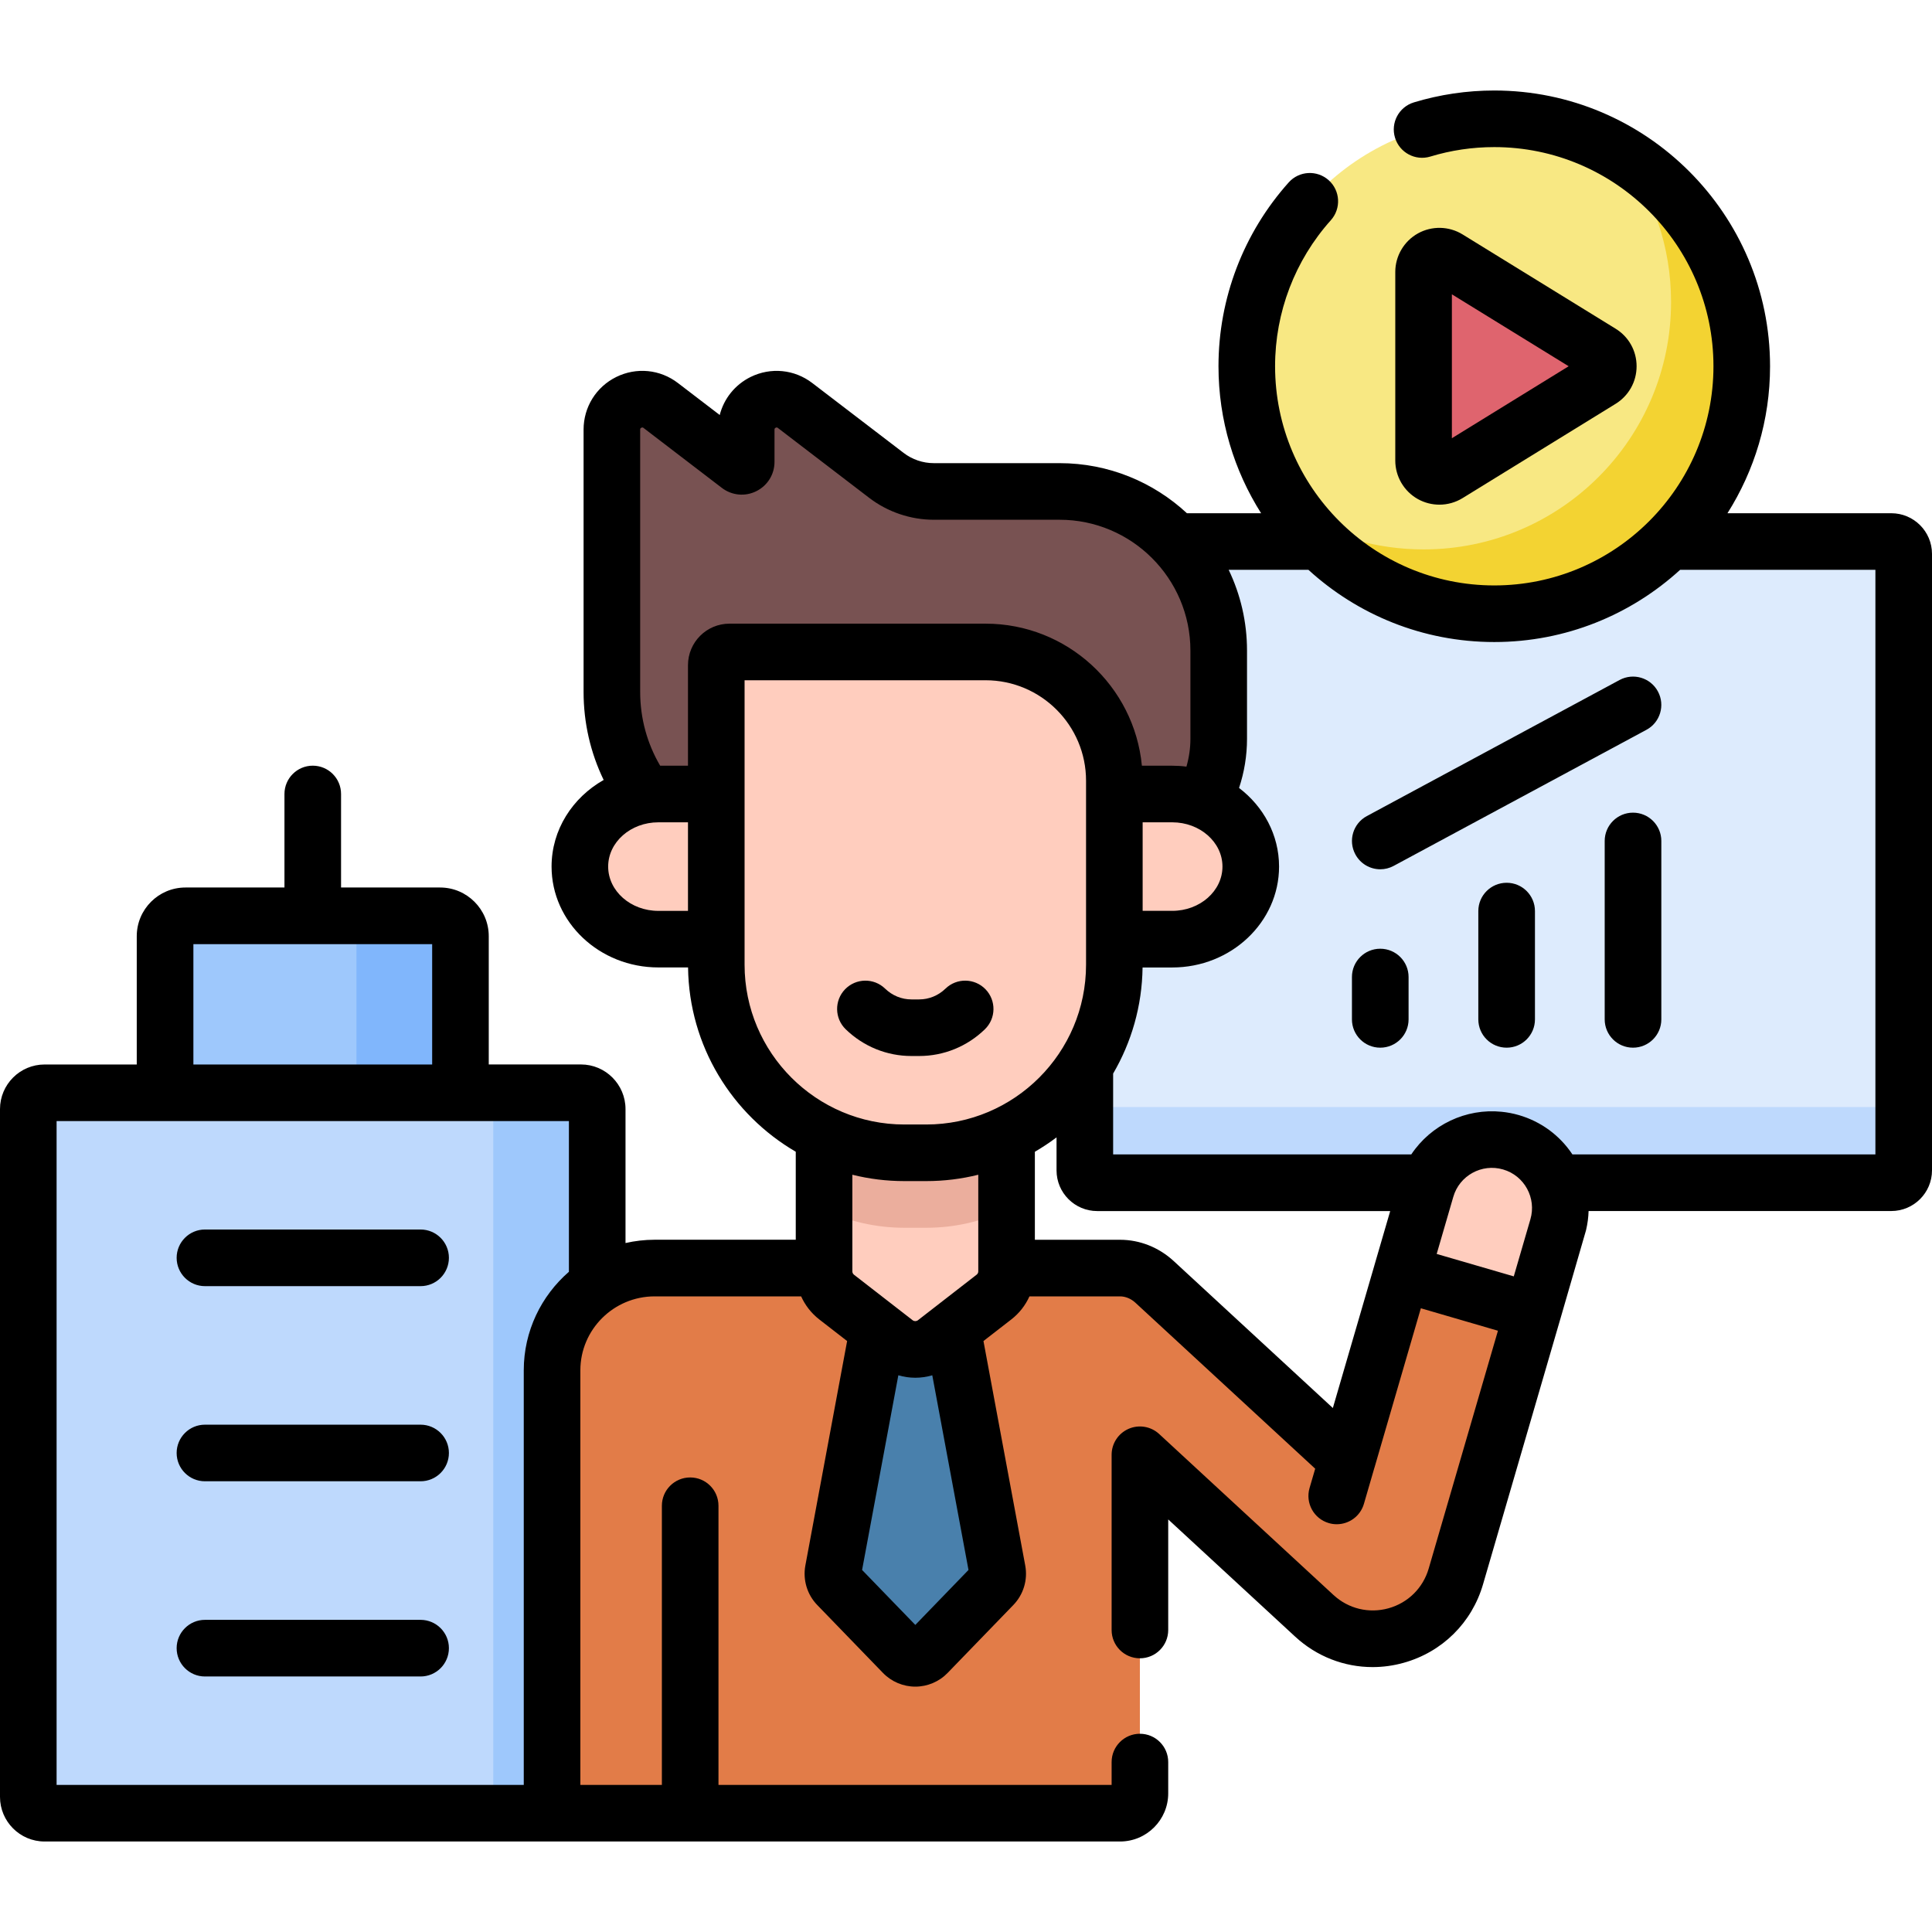 <svg xmlns="http://www.w3.org/2000/svg" width="51" height="51" viewBox="0 0 51 51" fill="none"><path d="M0.747 29.277V47.434C0.747 47.672 0.94 47.864 1.177 47.864H15.336C15.573 47.864 15.766 47.672 15.766 47.434V29.277C15.766 29.04 15.573 28.847 15.336 28.847H1.177C0.94 28.847 0.747 29.04 0.747 29.277Z" fill="#BED9FD"></path><path d="M15.335 28.847H12.591C12.828 28.847 13.021 29.04 13.021 29.277V47.434C13.021 47.672 12.828 47.864 12.591 47.864H15.335C15.573 47.864 15.765 47.672 15.765 47.434V29.277C15.765 29.04 15.573 28.847 15.335 28.847Z" fill="#9EC8FC"></path><path d="M4.357 28.847V24.713C4.357 24.416 4.598 24.175 4.895 24.175H11.618C11.915 24.175 12.155 24.416 12.155 24.713V28.847H4.357Z" fill="#9EC8FC"></path><path d="M11.617 24.176H8.873C9.17 24.176 9.41 24.416 9.41 24.713V28.847H12.155V24.713C12.155 24.416 11.914 24.176 11.617 24.176Z" fill="#80B6FC"></path><path d="M49.926 31.221H28.963C28.783 31.221 28.637 31.075 28.637 30.895V14.621C28.637 14.441 28.783 14.295 28.963 14.295H49.926C50.106 14.295 50.252 14.441 50.252 14.621V30.895C50.253 31.075 50.106 31.221 49.926 31.221Z" fill="#DDEBFD"></path><path d="M49.926 29.224H28.963C28.783 29.224 28.637 29.078 28.637 28.897V30.895C28.637 31.076 28.783 31.222 28.963 31.222H49.926C50.106 31.222 50.252 31.075 50.252 30.895V28.897C50.253 29.078 50.106 29.224 49.926 29.224Z" fill="#BED9FD"></path><path d="M37.646 31.384L35.564 38.536L30.475 33.837C30.228 33.609 29.904 33.474 29.567 33.473H17.282C15.786 33.473 14.573 34.678 14.573 36.174V47.341C14.573 47.63 14.807 47.864 15.097 47.864H29.567C29.856 47.864 30.09 47.63 30.09 47.341V38.402L34.695 42.653C35.94 43.802 37.958 43.242 38.432 41.615L41.117 32.394C41.395 31.436 40.845 30.432 39.886 30.154C38.928 29.875 37.925 30.425 37.646 31.384Z" fill="#E27C48"></path><path d="M27.969 12.973H24.649C24.197 12.973 23.758 12.824 23.399 12.55L20.987 10.704C20.459 10.3 19.697 10.676 19.697 11.341V12.192C19.697 12.29 19.586 12.345 19.508 12.286L17.441 10.704C16.913 10.3 16.151 10.676 16.151 11.341V18.263C16.151 20.81 18.216 22.876 20.764 22.876H28.8C30.662 22.876 32.17 21.367 32.17 19.505V17.174C32.17 14.854 30.289 12.973 27.969 12.973Z" fill="#785252"></path><path d="M23.269 34.614L21.994 41.464C21.968 41.603 22.011 41.747 22.11 41.849L23.846 43.642C24.018 43.821 24.304 43.821 24.477 43.642L26.213 41.849C26.312 41.747 26.355 41.603 26.329 41.464L25.054 34.614H23.269Z" fill="#4980AC"></path><path d="M21.753 27.578V33.561C21.753 33.826 21.876 34.077 22.085 34.239L23.636 35.441C23.945 35.682 24.378 35.682 24.688 35.441L26.238 34.239C26.448 34.077 26.571 33.826 26.571 33.561V27.578C26.571 26.546 25.735 25.71 24.703 25.71H23.621C22.589 25.71 21.753 26.546 21.753 27.578Z" fill="#FFCDBE"></path><path d="M24.703 25.71H23.621C22.589 25.71 21.753 26.546 21.753 27.578V31.935C22.396 32.239 23.115 32.41 23.873 32.41H24.451C25.209 32.41 25.928 32.239 26.571 31.935V27.578C26.571 26.546 25.735 25.71 24.703 25.71Z" fill="#EBAE9D"></path><path d="M15.307 22.875C15.307 23.934 16.234 24.791 17.379 24.791H30.944C32.089 24.791 33.016 23.934 33.016 22.875C33.016 21.817 32.089 20.96 30.944 20.96H17.379C16.234 20.96 15.307 21.817 15.307 22.875Z" fill="#FFCDBE"></path><path d="M18.907 17.558V25.466C18.907 28.209 21.13 30.431 23.872 30.431H24.45C27.192 30.431 29.415 28.209 29.415 25.466V20.609C29.415 18.732 27.893 17.21 26.016 17.21H19.256C19.063 17.21 18.907 17.366 18.907 17.558Z" fill="#FFCDBE"></path><path d="M37.646 31.384L36.998 33.609L40.469 34.619L41.116 32.394C41.395 31.436 40.845 30.432 39.886 30.153C38.928 29.874 37.925 30.425 37.646 31.384Z" fill="#FFCDBE"></path><path d="M39.445 16.201C43.053 16.201 45.978 13.277 45.978 9.669C45.978 6.061 43.053 3.136 39.445 3.136C35.837 3.136 32.912 6.061 32.912 9.669C32.912 13.277 35.837 16.201 39.445 16.201Z" fill="#F8E883"></path><path d="M42.826 4.078C43.634 5.165 44.112 6.511 44.112 7.97C44.112 11.578 41.188 14.503 37.58 14.503C36.342 14.503 35.185 14.159 34.199 13.561C35.39 15.163 37.296 16.201 39.446 16.201C43.053 16.201 45.978 13.276 45.978 9.668C45.978 7.298 44.715 5.222 42.826 4.078Z" fill="#F3D332"></path><path d="M37.579 7.179V12.158C37.579 12.485 37.938 12.685 38.216 12.513L42.256 10.024C42.521 9.861 42.521 9.476 42.256 9.313L38.216 6.824C37.938 6.652 37.579 6.852 37.579 7.179Z" fill="#DF646E"></path><path d="M11.102 42.76H5.41C4.998 42.76 4.663 43.095 4.663 43.507C4.663 43.92 4.998 44.255 5.41 44.255H11.102C11.515 44.255 11.85 43.92 11.85 43.507C11.85 43.095 11.515 42.76 11.102 42.76Z" fill="black"></path><path d="M11.102 37.608H5.41C4.998 37.608 4.663 37.943 4.663 38.355C4.663 38.768 4.998 39.102 5.41 39.102H11.102C11.515 39.102 11.85 38.768 11.85 38.355C11.85 37.943 11.515 37.608 11.102 37.608Z" fill="black"></path><path d="M11.102 32.456H5.41C4.998 32.456 4.663 32.791 4.663 33.203C4.663 33.616 4.998 33.951 5.41 33.951H11.102C11.515 33.951 11.85 33.616 11.85 33.203C11.85 32.791 11.515 32.456 11.102 32.456Z" fill="black"></path><path d="M49.926 13.548H45.601C46.311 12.424 46.725 11.094 46.725 9.669C46.725 5.654 43.459 2.389 39.445 2.389C38.722 2.389 38.008 2.495 37.322 2.703C36.927 2.824 36.704 3.241 36.825 3.636C36.945 4.03 37.362 4.253 37.757 4.133C38.302 3.967 38.87 3.883 39.445 3.883C42.635 3.883 45.231 6.478 45.231 9.668C45.231 12.859 42.635 15.454 39.445 15.454C36.255 15.454 33.659 12.859 33.659 9.668C33.659 8.243 34.182 6.873 35.132 5.812C35.407 5.504 35.381 5.032 35.074 4.757C34.766 4.482 34.294 4.508 34.019 4.815C32.824 6.151 32.165 7.875 32.165 9.668C32.165 11.094 32.579 12.424 33.29 13.548H31.332C30.448 12.728 29.267 12.226 27.969 12.226H24.648C24.363 12.226 24.081 12.13 23.854 11.956L21.442 10.111C20.971 9.75 20.347 9.689 19.814 9.951C19.401 10.156 19.109 10.523 18.999 10.955L17.896 10.111C17.424 9.749 16.801 9.689 16.268 9.951C15.736 10.214 15.405 10.747 15.405 11.341V18.263C15.405 19.08 15.587 19.869 15.935 20.589C15.112 21.055 14.56 21.905 14.56 22.875C14.56 24.344 15.824 25.538 17.379 25.538H18.163C18.189 27.613 19.326 29.424 21.006 30.403V32.726H17.281C17.017 32.726 16.76 32.757 16.512 32.813V29.277C16.512 28.628 15.985 28.099 15.336 28.099H12.902V24.713C12.902 24.005 12.326 23.428 11.618 23.428H9.003V20.959C9.003 20.547 8.669 20.212 8.256 20.212C7.844 20.212 7.509 20.547 7.509 20.959V23.428H4.895C4.187 23.428 3.61 24.004 3.61 24.713V28.1H1.176C0.528 28.1 0 28.628 0 29.277V47.434C0 48.083 0.528 48.611 1.176 48.611H29.567C30.268 48.611 30.838 48.041 30.838 47.34V46.514C30.838 46.102 30.504 45.767 30.091 45.767C29.678 45.767 29.344 46.102 29.344 46.514V47.117H18.966V39.748C18.966 39.335 18.632 39.001 18.219 39.001C17.807 39.001 17.472 39.335 17.472 39.748V47.117H15.32V36.174C15.32 35.097 16.2 34.221 17.281 34.221H21.148C21.254 34.456 21.416 34.666 21.627 34.83L22.362 35.4L21.259 41.328C21.19 41.705 21.307 42.094 21.573 42.368L23.309 44.162C23.532 44.392 23.842 44.523 24.162 44.523C24.481 44.523 24.792 44.392 25.014 44.162L26.749 42.369C27.016 42.094 27.134 41.705 27.064 41.327L25.961 35.4L26.697 34.829C26.908 34.665 27.069 34.456 27.175 34.221H29.567C29.708 34.221 29.855 34.281 29.969 34.386L34.718 38.77L34.569 39.28C34.454 39.676 34.681 40.091 35.078 40.206C35.147 40.227 35.218 40.236 35.287 40.236C35.611 40.236 35.909 40.024 36.004 39.698L36.279 38.752C36.28 38.75 36.281 38.747 36.282 38.744L37.507 34.535L39.542 35.128L37.714 41.406C37.565 41.919 37.168 42.312 36.652 42.455C36.137 42.598 35.594 42.467 35.202 42.105L30.598 37.853C30.38 37.652 30.063 37.599 29.791 37.718C29.52 37.837 29.344 38.105 29.344 38.402V43.028C29.344 43.441 29.678 43.775 30.091 43.775C30.503 43.775 30.838 43.441 30.838 43.028V40.109L34.188 43.202C34.757 43.728 35.484 44.007 36.233 44.007C36.506 44.007 36.781 43.97 37.052 43.894C38.07 43.611 38.853 42.837 39.148 41.823L41.184 34.834C41.185 34.832 41.185 34.83 41.186 34.828C41.186 34.828 41.857 32.518 41.867 32.476C41.868 32.473 41.868 32.47 41.869 32.467C41.908 32.302 41.93 32.135 41.935 31.968H49.926C50.518 31.968 51 31.487 51 30.895V14.621C51 14.029 50.518 13.548 49.926 13.548ZM5.105 24.923H11.408V28.1H5.105V24.923ZM1.494 47.117V29.594C13.239 29.594 13.964 29.594 15.018 29.594V33.572C14.289 34.205 13.826 35.136 13.826 36.174V47.117L1.494 47.117ZM16.899 11.341C16.899 11.327 16.899 11.306 16.93 11.291C16.96 11.276 16.976 11.288 16.988 11.297L19.058 12.881C19.322 13.081 19.67 13.113 19.965 12.966C20.261 12.819 20.445 12.522 20.445 12.192V11.341C20.445 11.327 20.445 11.306 20.476 11.291C20.506 11.276 20.522 11.288 20.534 11.297L22.946 13.143C23.433 13.515 24.037 13.72 24.648 13.72H27.969C29.874 13.72 31.424 15.269 31.424 17.174V19.505C31.424 19.753 31.387 20 31.319 20.237C31.196 20.221 31.072 20.213 30.945 20.213H30.143C29.943 18.112 28.169 16.463 26.016 16.463H19.257C18.652 16.463 18.161 16.954 18.161 17.559V20.213H17.427C17.081 19.624 16.899 18.958 16.899 18.264V11.341ZM30.163 21.707H30.945C31.675 21.707 32.27 22.231 32.27 22.875C32.27 23.52 31.675 24.044 30.945 24.044H30.163V21.707ZM16.054 22.875C16.054 22.231 16.648 21.707 17.379 21.707H18.161V24.045H17.379C16.648 24.045 16.054 23.52 16.054 22.875ZM19.655 25.466V17.957H26.016C27.479 17.957 28.669 19.146 28.669 20.609V25.466C28.669 27.792 26.776 29.684 24.45 29.684H23.873C21.547 29.684 19.655 27.792 19.655 25.466ZM23.873 31.178H24.45C24.924 31.178 25.384 31.12 25.824 31.01V33.561C25.824 33.596 25.808 33.628 25.78 33.649L24.231 34.851C24.19 34.883 24.133 34.882 24.093 34.852L22.544 33.65C22.516 33.628 22.5 33.596 22.5 33.561V31.01C22.94 31.12 23.4 31.178 23.873 31.178ZM24.162 42.894L22.757 41.443L23.714 36.304C23.86 36.347 24.011 36.369 24.162 36.369C24.313 36.369 24.463 36.347 24.61 36.304L25.566 41.443L24.162 42.894ZM30.981 33.287C30.588 32.926 30.086 32.727 29.567 32.727H27.318V30.404C27.516 30.288 27.707 30.162 27.89 30.024V30.895C27.89 31.487 28.371 31.969 28.963 31.969H36.698L36.281 33.4C36.28 33.402 36.28 33.404 36.28 33.405L35.76 35.191C35.76 35.193 35.759 35.195 35.758 35.197L35.184 37.168L30.981 33.287ZM37.925 33.101L38.364 31.592C38.526 31.033 39.115 30.707 39.678 30.871C40.246 31.036 40.561 31.63 40.399 32.185L39.96 33.693L37.925 33.101ZM49.506 30.474H41.508C41.167 29.96 40.665 29.602 40.095 29.436C39.943 29.392 39.79 29.363 39.638 29.348C38.7 29.253 37.778 29.688 37.254 30.474H29.384V28.34C29.866 27.515 30.148 26.559 30.161 25.539H30.945C32.499 25.539 33.764 24.344 33.764 22.875C33.764 22.037 33.351 21.289 32.708 20.8C32.846 20.384 32.918 19.946 32.918 19.505V17.174C32.918 16.411 32.744 15.688 32.434 15.042H34.539C35.834 16.225 37.557 16.948 39.445 16.948C41.333 16.948 43.056 16.225 44.351 15.042H49.506V30.474Z" fill="black"></path><path d="M36.435 25.044C36.023 25.044 35.688 25.378 35.688 25.791V26.909C35.688 27.322 36.023 27.656 36.435 27.656C36.848 27.656 37.183 27.322 37.183 26.909V25.791C37.183 25.378 36.848 25.044 36.435 25.044Z" fill="black"></path><path d="M39.772 23.303C39.359 23.303 39.024 23.637 39.024 24.05V26.909C39.024 27.322 39.359 27.656 39.772 27.656C40.184 27.656 40.519 27.322 40.519 26.909V24.05C40.519 23.637 40.184 23.303 39.772 23.303Z" fill="black"></path><path d="M43.107 21.452C42.695 21.452 42.36 21.787 42.36 22.199V26.909C42.36 27.322 42.695 27.656 43.107 27.656C43.52 27.656 43.855 27.322 43.855 26.909V22.199C43.855 21.787 43.52 21.452 43.107 21.452Z" fill="black"></path><path d="M42.753 17.95L36.082 21.542C35.718 21.737 35.582 22.19 35.778 22.553C35.913 22.804 36.17 22.947 36.436 22.947C36.556 22.947 36.677 22.918 36.79 22.857L43.462 19.265C43.825 19.07 43.961 18.616 43.765 18.253C43.57 17.89 43.117 17.754 42.753 17.95Z" fill="black"></path><path d="M24.264 27.876C24.912 27.876 25.528 27.626 25.998 27.171C26.294 26.884 26.302 26.411 26.015 26.114C25.728 25.818 25.255 25.81 24.959 26.097C24.769 26.281 24.522 26.382 24.264 26.382H24.059C23.801 26.382 23.554 26.281 23.364 26.097C23.068 25.81 22.595 25.818 22.308 26.114C22.021 26.411 22.029 26.884 22.325 27.171C22.795 27.626 23.411 27.876 24.059 27.876H24.264Z" fill="black"></path><path d="M37.997 13.322C38.209 13.322 38.421 13.264 38.608 13.149L42.648 10.66C42.994 10.446 43.202 10.076 43.202 9.668C43.202 9.261 42.995 8.89 42.648 8.677L38.608 6.188C38.249 5.967 37.797 5.957 37.429 6.162C37.061 6.368 36.832 6.758 36.832 7.179V12.158C36.832 12.579 37.061 12.969 37.429 13.175C37.606 13.273 37.801 13.322 37.997 13.322ZM38.326 7.769L41.409 9.668L38.326 11.568V7.769Z" fill="black"></path></svg>